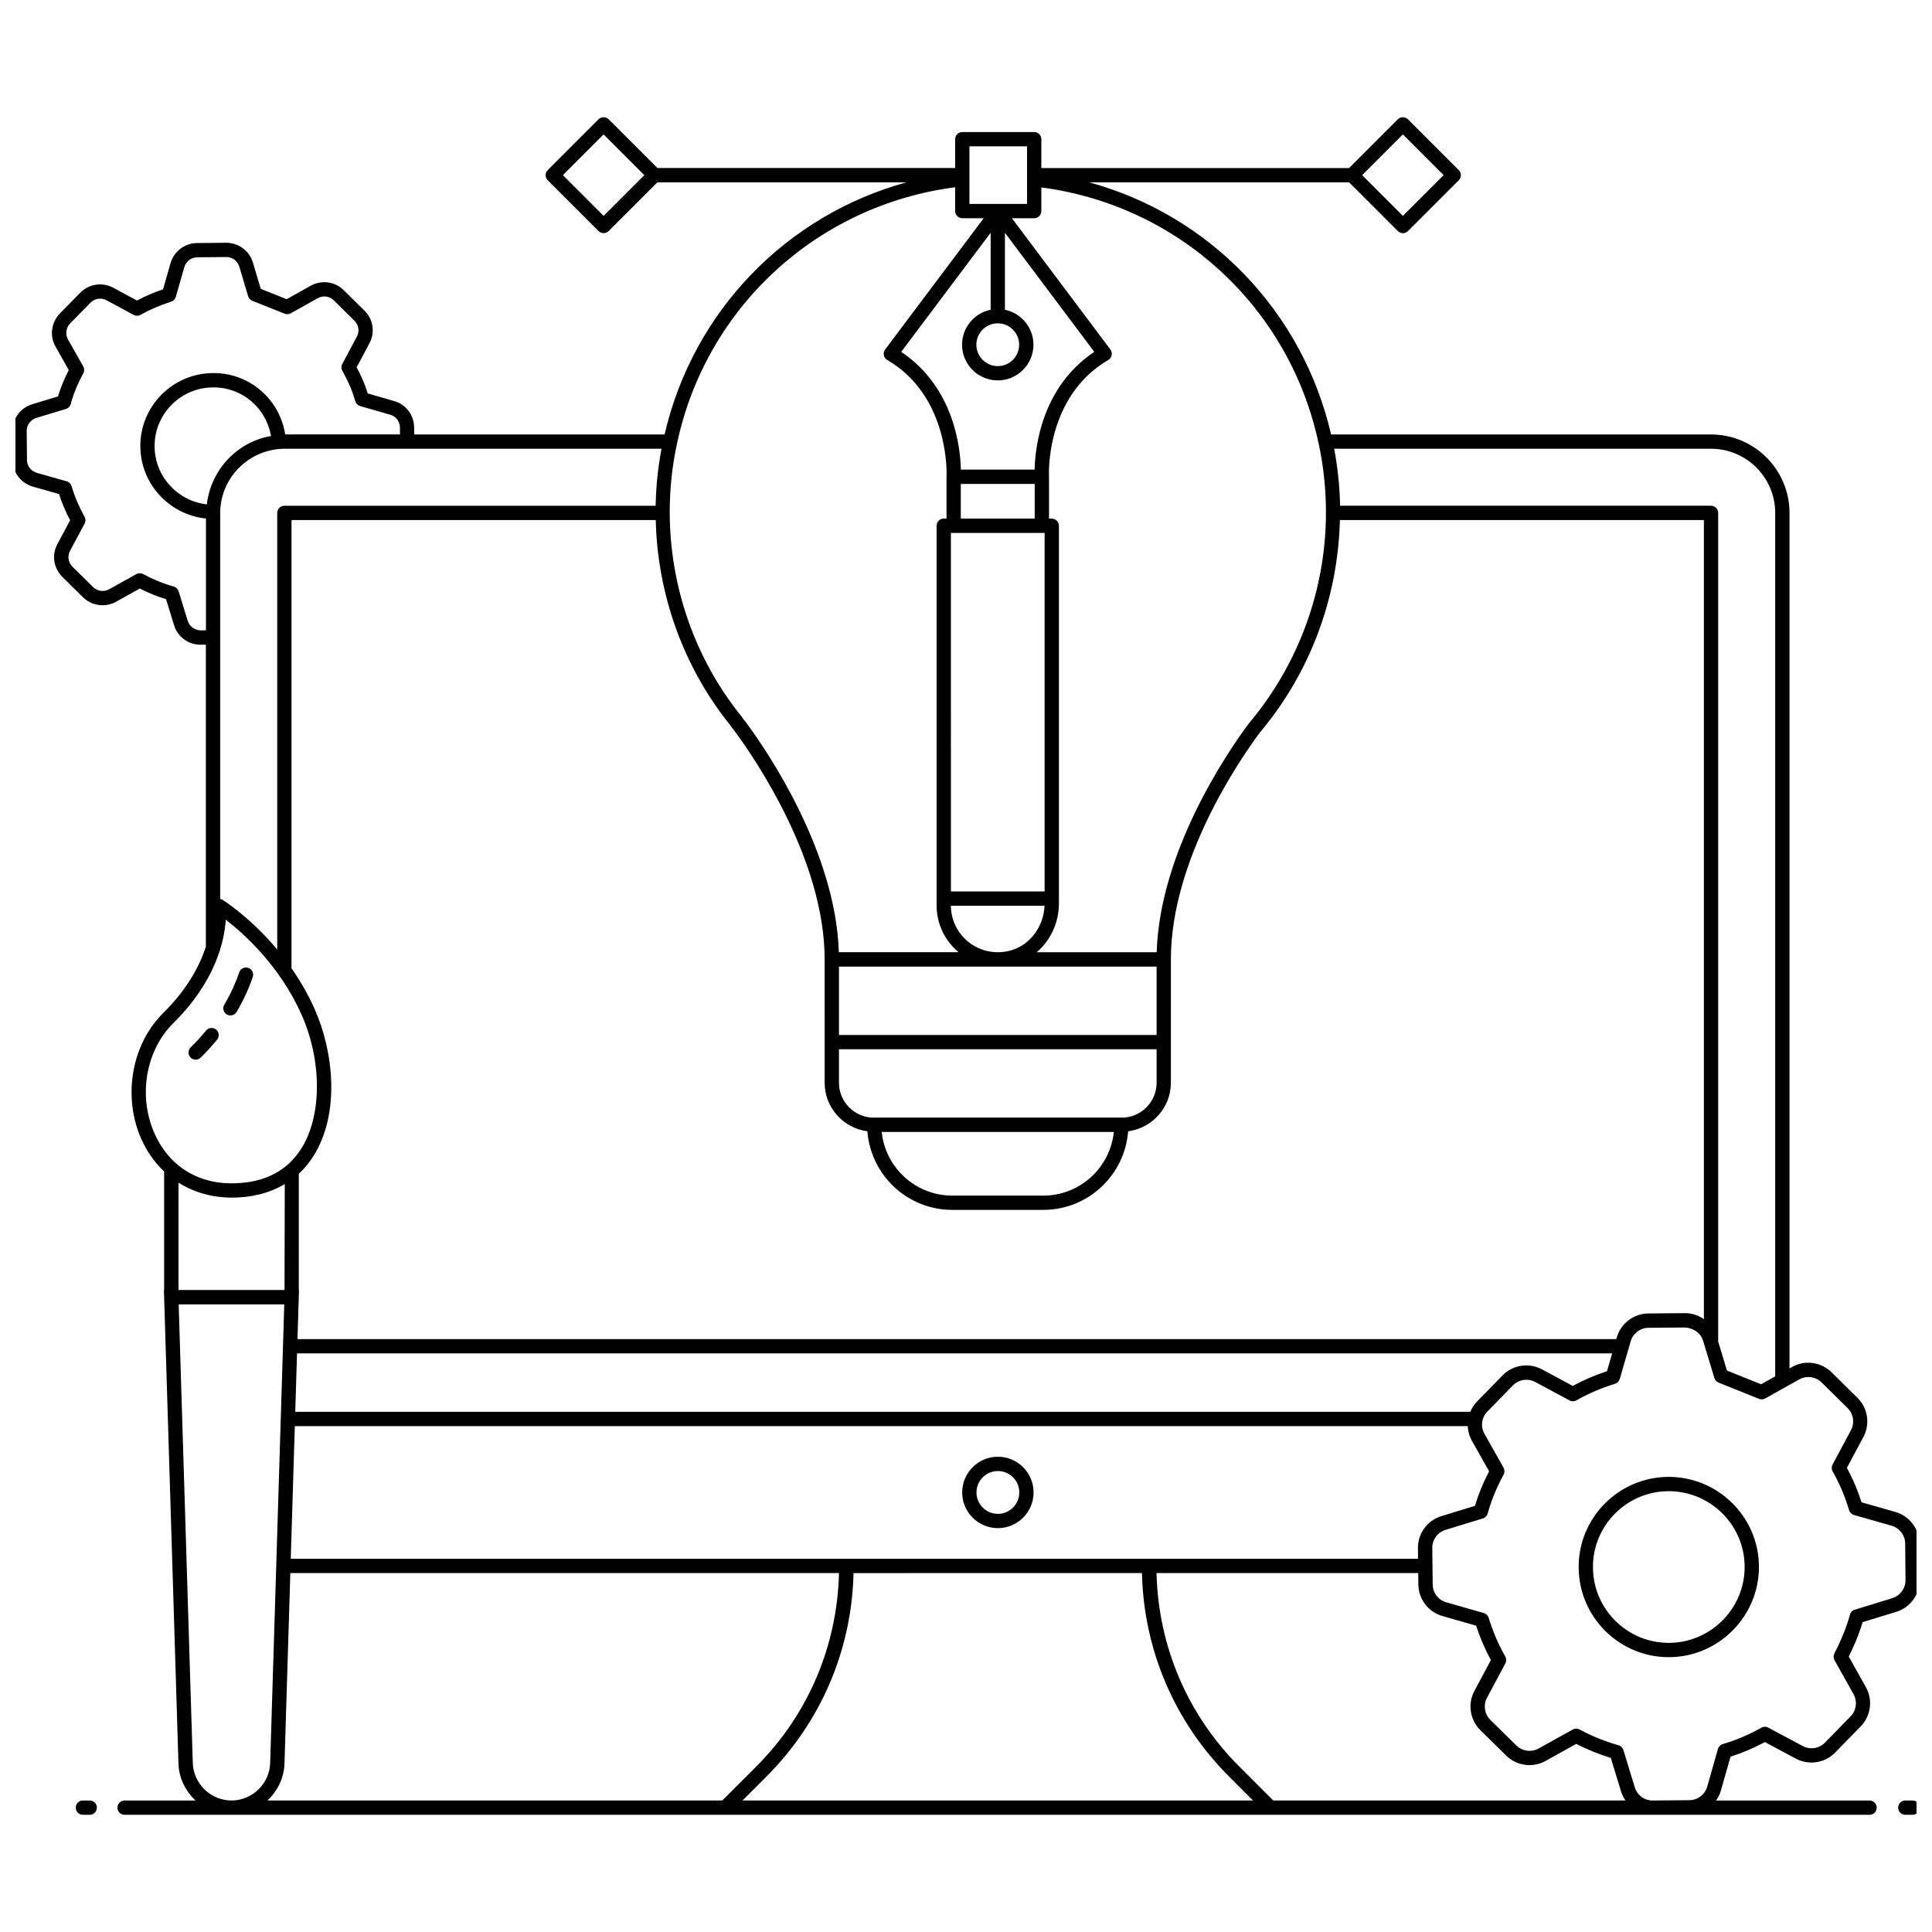 <?xml version="1.0" encoding="UTF-8"?>
<!-- Uploaded to: ICON Repo, www.svgrepo.com, Generator: ICON Repo Mixer Tools -->
<svg width="800px" height="800px" version="1.1" viewBox="144 144 512 512" xmlns="http://www.w3.org/2000/svg">
 <defs>
  <clipPath id="b">
   <path d="m647 621h4.902v4h-4.902z"/>
  </clipPath>
  <clipPath id="a">
   <path d="m148.09 175h503.81v450h-503.81z"/>
  </clipPath>
 </defs>
 <path d="m167.78 621.15h-1.809c-1.047 0-1.895 0.848-1.895 1.895s0.848 1.895 1.895 1.895h1.809c1.047 0 1.895-0.848 1.895-1.895 0-1.051-0.848-1.895-1.895-1.895z"/>
 <g clip-path="url(#b)">
  <path d="m650.84 621.15h-1.918c-1.047 0-1.895 0.848-1.895 1.895s0.848 1.895 1.895 1.895h1.918c1.047 0 1.895-0.848 1.895-1.895 0-1.051-0.848-1.895-1.895-1.895z"/>
 </g>
 <path d="m408.45 530.05c-5.215 0-9.461 4.246-9.461 9.461 0 5.215 4.246 9.461 9.461 9.461s9.461-4.246 9.461-9.461c0-5.215-4.246-9.461-9.461-9.461zm0 15.137c-3.129 0-5.676-2.547-5.676-5.672 0-3.129 2.547-5.676 5.676-5.676s5.676 2.547 5.676 5.676c-0.004 3.125-2.547 5.672-5.676 5.672z"/>
 <g clip-path="url(#a)">
  <path d="m637.62 573.88 8.938-2.734c3.668-1.125 6.211-4.594 6.176-8.434l-0.086-9.703c-0.035-3.848-2.641-7.273-6.348-8.328l-8.988-2.555c-0.238-0.738-0.484-1.461-0.738-2.203-0.871-2.375-1.918-4.699-3.129-6.93l4.383-8.195c1.816-3.394 1.172-7.648-1.57-10.344l-6.91-6.812c-2.746-2.707-7.016-3.289-10.402-1.398l-0.707 0.395v-226.7c0-11.469-9.328-20.797-20.797-20.797h-100.69c-7.582-32.758-32.363-58.145-64.102-66.82h68.875l12.918 12.918c0.371 0.371 0.855 0.555 1.34 0.555s0.969-0.184 1.34-0.555l13.473-13.473c0.738-0.738 0.738-1.938 0-2.68l-13.473-13.473c-0.711-0.711-1.969-0.711-2.68 0l-12.918 12.918h-81.562v-7.641c0-1.047-0.848-1.895-1.895-1.895h-19.051c-1.047 0-1.895 0.848-1.895 1.895v7.633h-78.902l-12.918-12.918c-0.711-0.711-1.969-0.711-2.68 0l-13.473 13.473c-0.738 0.738-0.738 1.938 0 2.68l13.473 13.473c0.371 0.371 0.855 0.555 1.34 0.555s0.969-0.184 1.34-0.555l12.918-12.918h66.027c-31.766 8.699-56.551 34.074-64.125 66.82h-66.352l-0.02-1.887c-0.055-3.312-2.215-6.121-5.352-6.981l-6.945-1.996-0.516-1.578c-0.664-1.789-1.477-3.586-2.426-5.344l3.383-6.359c1.555-2.898 1.02-6.391-1.324-8.684l-5.481-5.406c-2.281-2.281-5.871-2.777-8.746-1.184l-6.367 3.574-6.875-2.738-2.094-7.019c-0.965-3.106-3.805-5.195-7.09-5.195l-7.738 0.074c-3.25 0.055-6.051 2.18-6.984 5.32l-1.988 6.945c-2.457 0.832-4.734 1.809-6.914 2.969l-6.332-3.418c-2.859-1.527-6.445-0.965-8.727 1.367l-5.379 5.496c-2.273 2.328-2.754 5.918-1.164 8.73l3.539 6.254c-1.215 2.336-2.176 4.676-2.863 6.984l-6.902 2.09c-3.059 0.953-5.195 3.863-5.195 7.094l0.074 7.742c0.055 3.246 2.199 6.051 5.359 6.981l6.926 1.957c0.758 2.34 1.746 4.672 2.953 6.949l-3.383 6.336c-1.535 2.863-1.008 6.348 1.32 8.68l5.5 5.422c2.309 2.258 5.894 2.738 8.723 1.172l6.305-3.516c2.246 1.152 4.574 2.098 6.949 2.824l2.117 6.844c0.91 3.09 3.758 5.223 6.945 5.223 0.188 0 1.305-0.012 1.5-0.016v80.043c-1.602 4.953-4.824 11.152-11.25 17.52-11.207 11.043-11.379 31.109 0.188 42.062v31.406h-0.059c1.281 41.734 3.121 101.7 3.848 125.31 0.082 3.934 1.836 7.461 4.543 9.973h-18.816c-1.047 0-1.895 0.848-1.895 1.895s0.848 1.895 1.895 1.895h462.44c1.047 0 1.895-0.848 1.895-1.895s-0.848-1.895-1.895-1.895h-40.68c0.562-0.793 1.004-1.68 1.281-2.644l2.555-8.98c3.117-0.984 6.168-2.281 9.094-3.863l8.238 4.402c3.41 1.82 7.668 1.164 10.367-1.598l6.805-6.969c2.688-2.754 3.254-7.019 1.375-10.375l-4.551-8.121c1.188-2.356 2.219-4.789 3.078-7.25 0.211-0.613 0.418-1.242 0.605-1.875zm-121.84-394.26 10.793 10.797-10.793 10.793-10.793-10.793zm-211.82 21.59-10.793-10.793 10.793-10.797 10.793 10.797zm293.48 61.711c9.379 0 17.008 7.629 17.008 17.008v228.82l-3.742 2.094-9.043-3.633-2.328-7.68v-219.61c0-1.047-0.848-1.895-1.895-1.895h-98.305c-0.098-5.117-0.625-10.184-1.566-15.113zm-177.48-62.98v-6.273c36.375 4.773 65.766 31.727 73.469 67.766 1.301 5.93 1.965 12.09 1.965 18.492-0.035 20.426-7.305 40.25-20.539 55.922-5.582 7.527-23.492 33.723-24.32 60.508h-31.797c3.609-3.09 5.887-7.773 5.887-12.949v-100.07c0-1.047-0.848-1.895-1.895-1.895h-0.73v-11.086c0-0.027-0.016-0.051-0.016-0.082 0-0.012 0.004-0.023 0.004-0.035-0.012-0.211-1.039-21.055 15.719-30.84 0.973-0.566 1.242-1.855 0.562-2.773l-26.102-34.793h5.902c1.043 0.008 1.891-0.84 1.891-1.887zm-44.289 240.23c-0.043 0-0.078 0.02-0.117 0.023-5.086-0.02-9.219-4.16-9.219-9.25v-8.879h84.176v8.879c0 5.09-4.133 9.23-9.219 9.25-0.043-0.004-0.078-0.023-0.121-0.023zm63.504 3.812c-0.965 9.461-8.977 16.863-18.684 16.863h-24.137c-9.711 0-17.723-7.406-18.688-16.863zm-72.84-25.707v-18.117h84.176v18.117zm40.195-192.19c-4.312 0.875-7.574 4.699-7.574 9.266 0 5.215 4.242 9.461 9.457 9.461s9.461-4.242 9.461-9.461c0-4.562-3.25-8.379-7.555-9.266v-20.402l23.68 31.559c-14.059 9.395-15.691 25.539-15.812 31.203l-19.543 0.008c-0.121-5.664-1.762-21.809-15.812-31.203l23.699-31.562zm1.883 3.598c3.125 0 5.672 2.543 5.672 5.668 0 3.129-2.547 5.672-5.672 5.672s-5.668-2.543-5.668-5.672c0-3.125 2.543-5.668 5.668-5.668zm11.691 55.543c0.008 0 0.012-0.004 0.02-0.004h0.711v95.023h-24.836l-0.004-95.023h0.715c0.008 0 0.012 0.004 0.02 0.004zm-21.484-3.793v-9.191h19.586v9.191zm22.195 102.6c-0.27 5.934-4.305 10.953-9.805 12.055-7.883 1.594-14.957-4.324-15.02-12.055zm-19.906-201.26h15.262v15.266h-15.262v-15.266zm-77.465 78.641c7.703-36.082 37.18-63.047 73.676-67.793v6.312c0 1.047 0.848 1.895 1.895 1.895h5.676l-26.125 34.793c-0.324 0.434-0.453 0.98-0.344 1.512 0.105 0.527 0.438 0.988 0.902 1.258 16.707 9.754 15.73 30.633 15.719 30.84 0 0.016 0.008 0.027 0.008 0.043 0 0.023-0.016 0.043-0.016 0.07v11.086h-0.734c-1.047 0-1.895 0.848-1.895 1.895v100.61c0 4.812 2.129 9.32 5.824 12.41h-31.73c-0.84-26.703-18.945-53.242-24.551-60.836-0.273-0.395-0.582-0.754-0.75-0.918-0.316-0.5-0.527-0.828-0.656-0.93-12.129-15.094-18.828-34.18-18.863-53.93 0-6.231 0.66-12.391 1.965-18.32zm14.027 74.715c0.078 0.098 0.176 0.254 0.32 0.488 0.051 0.078 0.191 0.254 0.254 0.324 0.176 0.207 0.395 0.453 0.617 0.773 5.602 7.586 23.875 34.367 23.875 60.543 0 0.395 0.004 33.059 0.004 32.676 0 6.602 4.949 12.012 11.32 12.867 0.898 11.633 10.629 20.828 22.488 20.828h24.137c11.859 0 21.586-9.195 22.484-20.828 6.375-0.852 11.324-6.266 11.324-12.867l0.004-32.691c0-0.016-0.008-0.027-0.008-0.043 0.027-26.258 18.07-52.637 23.527-60.008 13.289-15.73 20.754-35.621 21.266-56.375h96.461v211.77c-1.438-1-3.16-1.59-4.984-1.59h-0.074l-9.695 0.086c-3.844 0.035-7.266 2.637-8.324 6.332l-0.133 0.461h-349.5c0.113-3.672 0.418-13.566 0.398-13.004h-0.051v-30.812c1.469-1.355 2.769-2.922 3.887-4.695 7.164-11.387 5.289-27.844 0.25-39.098-1.777-3.969-3.871-7.508-6.07-10.664l0.004-118.78h96.527c0.453 19.754 7.344 38.949 19.695 54.312zm182.32 220.96h-298.74l1.078-35.152h310.84c0.059 1.336 0.414 2.668 1.098 3.879l4.559 8.082c-1.613 3.106-2.848 6.121-3.754 9.164l-8.93 2.738c-3.68 1.129-6.219 4.606-6.18 8.449zm13.859-38.945h-311.41l0.477-15.492h348.52l-1.371 4.734c-3.18 1.043-6.168 2.32-9.074 3.891l-8.18-4.398c-3.422-1.836-7.691-1.176-10.398 1.59l-6.785 6.941c-0.785 0.805-1.367 1.738-1.781 2.734zm-214.34-255.23c-0.934 4.883-1.457 9.918-1.562 15.113h-98.387c-1.047 0-1.895 0.848-1.895 1.895v115.71c-7.121-8.516-14.156-12.969-14.59-13.238-0.16-0.102-0.348-0.098-0.523-0.148v-102.49c0.109-9.18 7.617-16.75 17.008-16.84zm-120.5 14.75c-7.699-0.871-13.777-7.367-13.84-15.305-0.047-4.133 1.527-8.043 4.441-11.016 2.871-2.93 6.769-4.684 11.188-4.684 7.648 0 13.977 5.523 15.215 12.887-8.961 1.547-15.906 8.902-17.004 18.117zm-1.672 33.395c-1.461-0.043-2.941-1.004-3.387-2.527l-2.422-7.84c-0.188-0.617-0.68-1.094-1.301-1.266-2.777-0.773-5.496-1.883-8.09-3.289-0.566-0.309-1.258-0.305-1.824 0.012l-7.195 4.012c-1.367 0.758-3.117 0.527-4.227-0.562l-5.484-5.41c-1.133-1.133-1.395-2.824-0.652-4.207l3.867-7.234c0.305-0.57 0.297-1.254-0.02-1.816-1.48-2.648-2.633-5.375-3.438-8.098-0.184-0.625-0.672-1.113-1.301-1.289l-7.894-2.231c-1.543-0.453-2.598-1.82-2.621-3.391l-0.074-7.711c0-1.57 1.039-2.992 2.516-3.453l7.879-2.387c0.629-0.191 1.113-0.691 1.285-1.328 0.703-2.648 1.82-5.375 3.316-8.098 0.312-0.574 0.312-1.273-0.012-1.844l-4.051-7.16c-0.766-1.355-0.527-3.09 0.574-4.223l5.379-5.492c1.109-1.137 2.852-1.41 4.223-0.68l7.234 3.902c0.574 0.309 1.262 0.301 1.828-0.016 2.512-1.414 5.156-2.551 8.09-3.481 0.605-0.191 1.074-0.672 1.25-1.281l2.269-7.906c0.445-1.496 1.844-2.559 3.391-2.582l7.711-0.074c1.598 0 2.984 1.016 3.449 2.512l2.348 7.879c0.168 0.555 0.578 1.004 1.117 1.219l8.562 3.41c0.531 0.211 1.129 0.172 1.625-0.105l7.152-4.012c1.395-0.773 3.121-0.543 4.231 0.562l5.496 5.422c1.133 1.109 1.387 2.793 0.637 4.195l-3.867 7.273c-0.305 0.574-0.297 1.262 0.027 1.824 1.066 1.875 1.965 3.797 2.644 5.625l0.797 2.453c0.188 0.605 0.672 1.074 1.285 1.25l7.938 2.281c1.52 0.418 2.559 1.781 2.586 3.383l0.02 1.836h-30.426c-1.453-9.273-9.379-16.254-18.953-16.254h-0.242c-10.676 0.086-19.32 8.863-19.188 19.523 0.078 9.914 7.727 18.027 17.387 19.031v29.617zm-12.344 132.96c-4.223-9.867-2.086-21.762 5.184-28.93 11.18-11.07 13.496-21.773 13.855-27.367 4.781 3.691 14.27 12.184 20.043 25.086 5.473 12.227 5.473 26.84-0.004 35.535-3.727 5.918-9.664 9.027-17.652 9.238h-0.004c-9.801 0.309-17.613-4.656-21.422-13.562zm6.5 13.445h0.094c4.039 2.523 8.809 3.914 14.039 3.914 4.977 0 9.816-1.074 14.039-3.59l-0.066 28.078h-28.105zm14.051 163.68c-5.547 0-10.148-4.508-10.262-10.066l-3.731-121.41h27.98c-0.969 31.605-3.18 103.55-3.731 121.43-0.109 5.539-4.711 10.047-10.258 10.047zm9.512 0c2.707-2.508 4.457-6.031 4.539-9.953l1.543-50.312h145.4c-0.477 19.363-8.176 37.512-21.926 51.262l-9.004 9.004zm125.91 0 6.324-6.324c14.469-14.469 22.629-33.559 23.105-53.938l76.43-0.004c0.477 20.383 8.637 39.473 23.105 53.938l6.324 6.324zm140.65 0-9.004-9.004c-13.75-13.75-21.449-31.898-21.926-51.262h69.359l0.035 3.07c0.039 3.836 2.644 7.25 6.332 8.305l8.977 2.57c1.027 3.16 2.34 6.215 3.906 9.117l-4.379 8.191c-1.82 3.394-1.172 7.652 1.57 10.355l6.898 6.785c2.746 2.699 7.012 3.277 10.375 1.41l8.16-4.535c2.891 1.496 5.961 2.738 9.152 3.703l2.723 8.902c0.266 0.867 0.672 1.668 1.176 2.391zm152.85-49.27c-0.238 0.879-0.52 1.777-0.812 2.633-0.902 2.602-2.023 5.172-3.32 7.644-0.301 0.566-0.289 1.25 0.023 1.809l5.047 9.008c1.066 1.902 0.742 4.32-0.777 5.879l-6.805 6.969c-1.527 1.566-3.945 1.941-5.875 0.906l-9.148-4.887c-0.57-0.309-1.262-0.301-1.824 0.023-3.262 1.844-6.699 3.305-10.219 4.336-0.625 0.184-1.109 0.676-1.289 1.301l-2.84 9.977c-0.594 2.098-2.535 3.574-4.711 3.594l-9.707 0.086c-2.269 0.02-4.137-1.418-4.777-3.5l-3.023-9.879c-0.188-0.613-0.676-1.094-1.297-1.266-3.625-1.027-7.09-2.43-10.297-4.172-0.555-0.301-1.238-0.312-1.824 0.008l-9.055 5.035c-1.918 1.059-4.332 0.73-5.883-0.801l-6.898-6.785c-1.555-1.531-1.918-3.941-0.891-5.863l4.867-9.102c0.309-0.57 0.301-1.262-0.02-1.824-1.828-3.227-3.309-6.68-4.402-10.262-0.188-0.613-0.672-1.09-1.293-1.266l-9.953-2.848c-2.125-0.609-3.562-2.5-3.59-4.707l-0.105-9.699c-0.023-2.18 1.418-4.148 3.5-4.785l9.914-3.039c0.621-0.191 1.102-0.684 1.273-1.312 0.934-3.41 2.312-6.781 4.215-10.305 0.309-0.57 0.301-1.262-0.02-1.828l-5.062-8.98c-1.078-1.906-0.758-4.328 0.773-5.891l6.785-6.941c1.543-1.574 3.961-1.938 5.898-0.902l9.09 4.887c0.566 0.309 1.262 0.301 1.828-0.02 3.25-1.836 6.598-3.273 10.227-4.387 0.605-0.188 1.082-0.668 1.262-1.281l2.891-9.969c0.598-2.094 2.539-3.566 4.715-3.586l9.695-0.086c2.191 0.148 4.152 1.43 4.781 3.516l0.359 1.184c0.02 0.066 0.031 0.133 0.059 0.191l2.574 8.504c0.168 0.551 0.574 0.992 1.105 1.207l10.727 4.312c0.531 0.215 1.133 0.176 1.633-0.105l9.031-5.055c1.906-1.07 4.332-0.746 5.898 0.793l6.91 6.812c1.555 1.527 1.918 3.938 0.891 5.859l-4.871 9.105c-0.309 0.574-0.301 1.262 0.023 1.828 1.32 2.328 2.457 4.777 3.363 7.246 0.34 0.988 0.68 1.977 0.996 3.023 0.184 0.617 0.672 1.098 1.293 1.277l9.973 2.836c2.098 0.598 3.578 2.539 3.594 4.719l0.086 9.703c0.02 2.176-1.422 4.141-3.5 4.777l-10.098 3.106c-0.555 0.207-0.961 0.672-1.113 1.238z"/>
 </g>
 <path d="m586.22 535.39c-13.117 0-23.992 10.746-23.855 24.09 0.113 13.188 10.863 23.688 23.863 23.688 13.246 0 24.023-10.883 23.91-24.145-0.133-13.074-10.836-23.633-23.918-23.633zm0.211 43.988c-5.394 0.031-10.418-1.988-14.254-5.758-3.84-3.769-5.981-8.801-6.027-14.172-0.113-11.223 9.031-20.27 20.07-20.27 11.004 0 20.02 8.883 20.133 19.883 0.094 11.078-8.844 20.195-19.922 20.316z"/>
 <path d="m210.99 402.9c0.336-0.988-0.191-2.066-1.184-2.402-0.988-0.344-2.062 0.191-2.406 1.184-0.992 2.918-2.324 5.801-3.957 8.57-0.531 0.902-0.234 2.059 0.668 2.594 0.887 0.523 2.051 0.242 2.594-0.668 1.766-2.992 3.207-6.113 4.285-9.277z"/>
 <path d="m198.61 417.11c-1.25 1.512-2.625 3.016-4.09 4.469-0.738 0.734-0.746 1.934-0.012 2.68 0.75 0.75 1.945 0.742 2.684 0.012 1.555-1.539 3.016-3.141 4.344-4.75 0.664-0.809 0.551-2-0.254-2.668-0.812-0.66-2.004-0.555-2.672 0.258z"/>
</svg>